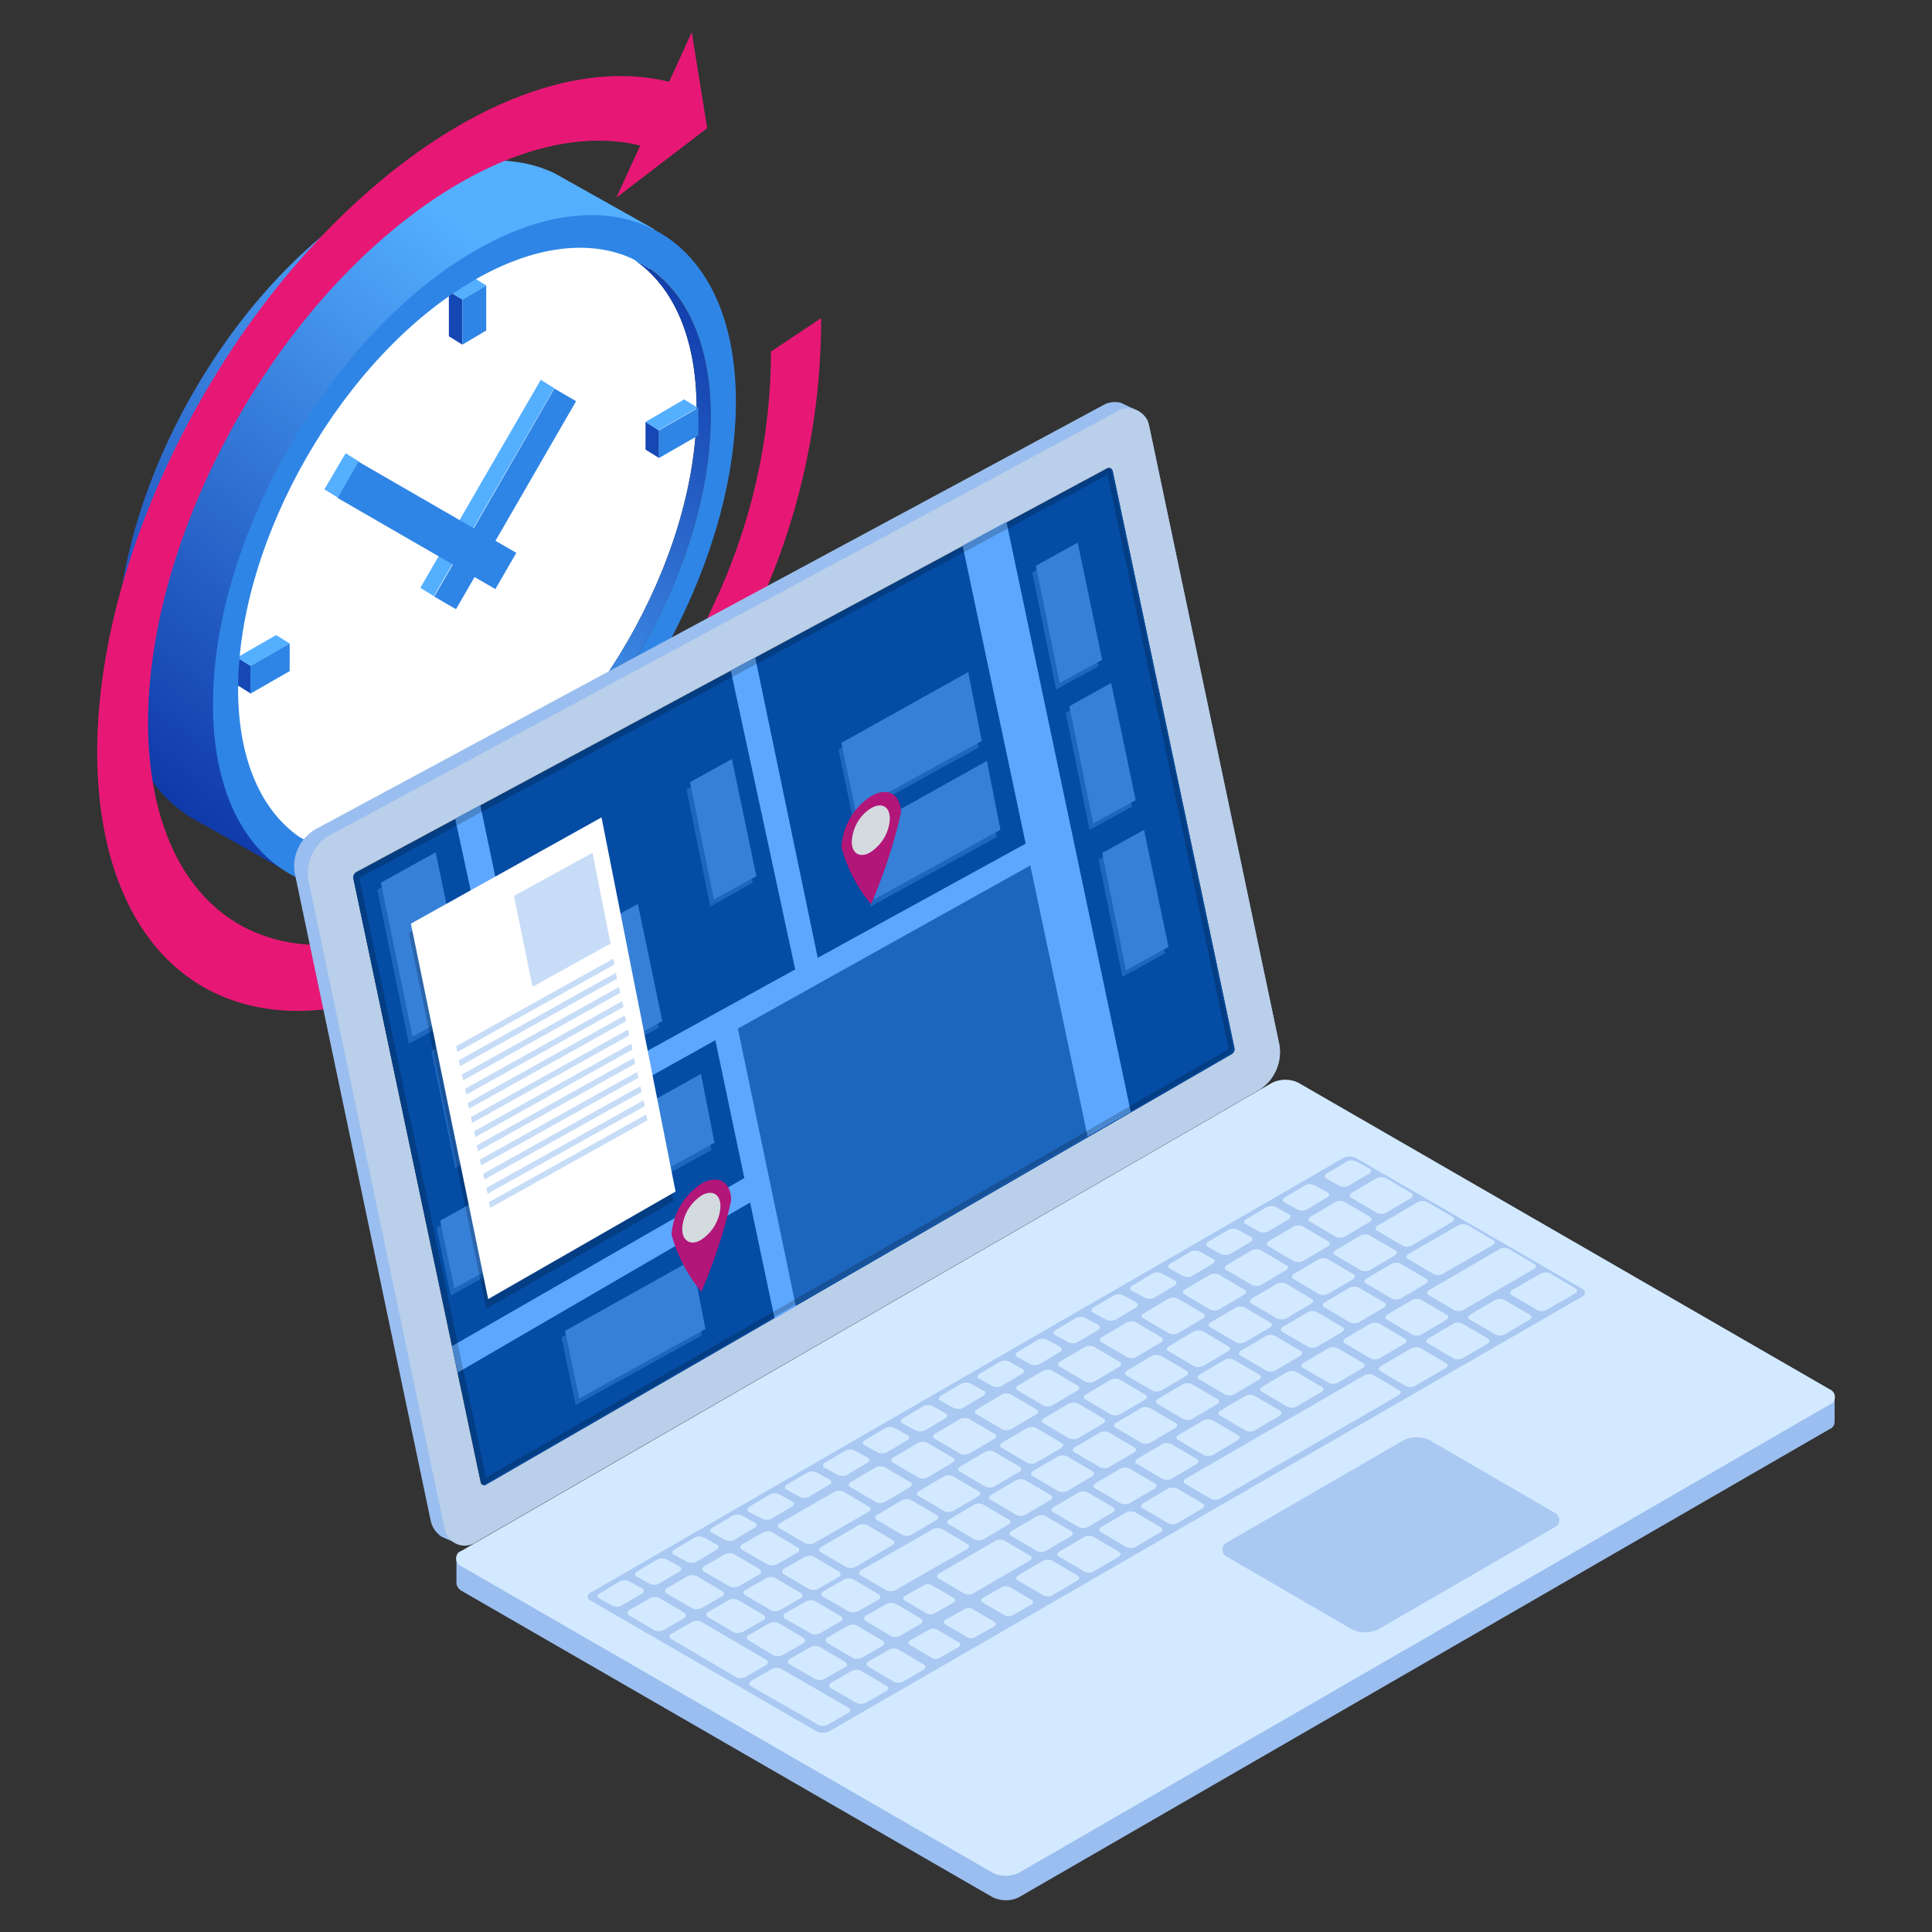 <?xml version="1.0" encoding="utf-8"?>
<!-- Generator: Adobe Illustrator 26.0.1, SVG Export Plug-In . SVG Version: 6.00 Build 0)  -->
<svg version="1.1" id="Layer_1" xmlns="http://www.w3.org/2000/svg" xmlns:xlink="http://www.w3.org/1999/xlink" x="0px" y="0px"
	 viewBox="0 0 300 300" style="enable-background:new 0 0 300 300;" xml:space="preserve">
<rect x="0" y="0" width="300" height="300" fill="#333333" stroke="none"/>
<style type="text/css">
	.st0{fill:url(#Path_15778_00000044162280791245577420000008847625110297580161_);}
	.st1{fill:#FFFFFF;}
	.st2{fill:url(#Path_15780_00000154389416966808169320000013148222602879010204_);}
	.st3{fill:#1547B5;}
	.st4{fill:#54AFFF;}
	.st5{fill:#2F85E5;}
	.st6{fill:#E71875;}
	.st7{fill:#9ABEEF;}
	.st8{fill:#D3E9FF;}
	.st9{fill:#A9C8F2;}
	.st10{fill:#B9CFEA;}
	.st11{fill:#212B2E;}
	.st12{fill:#044CA4;}
	.st13{fill:#1D66BE;}
	.st14{fill:#5DA7FF;}
	.st15{fill:#1D67BF;}
	.st16{fill:#3680D8;}
	.st17{opacity:0.2;enable-background:new    ;}
	.st18{opacity:0.3;}
	.st19{fill:#438BE3;}
	.st20{opacity:0.3;fill:#438BE3;enable-background:new    ;}
	.st21{fill:#B21678;}
	.st22{fill:#D4DBDF;}
</style>
<g id="Group_6705" transform="translate(-947.792 -1759.305)">
	<g id="Group_4938" transform="translate(-1364.395 1023.199)">
		<g id="Group_4902" transform="translate(2313.057 741.885)">
			
				<linearGradient id="Path_15778_00000037663090089863668390000010567905322412875694_" gradientUnits="userSpaceOnUse" x1="9.637" y1="286.609" x2="7.966" y2="283.678" gradientTransform="matrix(24.152 0 0 -32.223 -158.143 9267.987)">
				<stop  offset="0" style="stop-color:#54AFFF"/>
				<stop  offset="1" style="stop-color:#0E38A9"/>
			</linearGradient>
			<path id="Path_15778" style="fill:url(#Path_15778_00000037663090089863668390000010567905322412875694_);" d="M85.2,21.1
				c-7.2-3.4-16.8-2.5-27.3,3.6c-22.4,13-40.6,44.5-40.6,70.4c0,13.5,4.9,22.8,12.8,26.8l15.1,8.5l12.8-11.9
				c22.4-13,40.6-44.5,40.6-70.4l2.1-18.3L85.2,21.1z"/>
			<path id="Path_15779" class="st1" d="M107.3,57.7c0,23.4-16.4,51.8-36.7,63.5S34,123.4,34,100s16.4-51.8,36.7-63.5
				S107.3,34.3,107.3,57.7z"/>
			
				<linearGradient id="Path_15780_00000091012622799731907690000007330212276473114040_" gradientUnits="userSpaceOnUse" x1="11.9" y1="282.048" x2="13.796" y2="284.965" gradientTransform="matrix(18.484 0 0 -26.86 -149.187 7689.041)">
				<stop  offset="0" style="stop-color:#54AFFF"/>
				<stop  offset="1" style="stop-color:#0E38A9"/>
			</linearGradient>
			<path id="Path_15780" style="fill:url(#Path_15780_00000091012622799731907690000007330212276473114040_);" d="M97.8,34.7
				c5.9,4.1,9.5,12,9.5,23c0,23.4-16.4,51.8-36.7,63.5c-9.7,5.6-18.5,6.3-25,3c6.7,4.7,16.4,4.4,27.2-1.8
				c20.2-11.7,36.7-40.1,36.7-63.5C109.5,46.7,105,38.3,97.8,34.7z"/>
			<g id="Group_4898" transform="translate(14.93 5.241)">
				<path id="Path_15781" class="st3" d="M56,42.5l-2.1-1.3v-7l2.1,1.3V42.5z"/>
				<path id="Path_15782" class="st4" d="M59.7,33.3L56,35.5l-2.1-1.3l3.7-2.2L59.7,33.3z"/>
				<path id="Path_15783" class="st5" d="M59.7,40.3L56,42.5v-7l3.7-2.2V40.3z"/>
			</g>
			<g id="Group_4899" transform="translate(14.93 26.434)">
				<path id="Path_15784" class="st3" d="M56,94.5l-2.1-1.3v-7l2.1,1.3V94.5z"/>
				<path id="Path_15785" class="st4" d="M59.7,85.3L56,87.4l-2.1-1.3l3.7-2.2L59.7,85.3z"/>
				<path id="Path_15786" class="st5" d="M59.7,92.3L56,94.5v-7l3.7-2.2V92.3z"/>
			</g>
			<g id="Group_4900" transform="translate(5.41 21.334)">
				<path id="Path_15787" class="st3" d="M32.7,76.3v4.3l-2.1-1.3V75L32.7,76.3z"/>
				<path id="Path_15788" class="st4" d="M36.6,71.5l2.1,1.3l-6.1,3.5L30.5,75L36.6,71.5z"/>
				<path id="Path_15789" class="st5" d="M38.7,72.8v4.3l-6.1,3.5v-4.3L38.7,72.8z"/>
			</g>
			<g id="Group_4901" transform="translate(23.764 10.735)">
				<path id="Path_15790" class="st3" d="M77.7,50.3v4.3l-2.1-1.3V49L77.7,50.3z"/>
				<path id="Path_15791" class="st4" d="M81.6,45.5l2.1,1.3l-6.1,3.5L75.6,49L81.6,45.5z"/>
				<path id="Path_15792" class="st5" d="M83.8,46.8v4.3l-6.1,3.5v-4.3L83.8,46.8z"/>
			</g>
			<path id="Path_15793" class="st4" d="M85.2,54.5l-2.1-1.3L64.4,85.5l2.1,1.3L85.2,54.5z"/>
			
				<rect id="Rectangle_3116" x="58.9" y="69.7" transform="matrix(0.5 -0.866 0.866 0.5 -23.249 103.021)" class="st5" width="37.3" height="3.9"/>
			<path id="Path_15794" class="st4" d="M51.6,71.5l-2.1-1.3l3.3-5.6l2.1,1.3L51.6,71.5z"/>
			
				<rect id="Rectangle_3117" x="62.2" y="61.6" transform="matrix(0.5 -0.866 0.866 0.5 -32.898 94.609)" class="st5" width="6.5" height="28.3"/>
			<path id="Path_15795" class="st5" d="M72.8,33.2c-22.4,13-40.6,44.5-40.6,70.4S50.3,140,72.8,127s40.6-44.5,40.6-70.4
				S95.2,20.2,72.8,33.2z M72.8,122.4c-20.3,11.7-36.7,2.2-36.7-21.2s16.4-51.8,36.7-63.5s36.7-2.2,36.7,21.2S93,110.7,72.8,122.4
				L72.8,122.4z"/>
		</g>
		<path id="Path_15796" class="st6" d="M2439.7,785.5l-7.8,5.2c0,13.6-3.1,27-8.9,39.3c-15.5,34.1-45.7,57.4-67.5,52.1
			s-26.8-37.3-11.4-71.3c15.5-34.1,45.7-57.4,67.5-52.1l0,0l-3.7,8.1L2422,756l-2.4-14.9l-3.5,7.7l0,0
			c-25.3-6.2-60.4,20.9-78.4,60.5s-12.1,76.7,13.2,82.9c25.3,6.2,60.4-20.9,78.4-60.5C2436.2,817.3,2439.7,801.5,2439.7,785.5z"/>
	</g>
	<g id="Group_4939" transform="translate(-215.931 980.131)">
		<path id="Path_15897" class="st7" d="M1447.8,994.9l-82.5-47.6c-1.3-0.6-2.8-0.6-4,0l-125.9,72.7c-0.5,0.2-0.8,0.7-0.8,1.2v3.8
			c0,0.5,0.4,1,0.8,1.2l82.5,47.6c1.3,0.6,2.8,0.6,4,0l125.9-72.7c0.5-0.2,0.8-0.6,0.8-1.2v-3.8
			C1448.6,995.5,1448.2,995.1,1447.8,994.9z"/>
		<path id="Path_15898" class="st8" d="M1447.8,994.9c0.6,0.2,1,0.9,0.8,1.6c-0.1,0.4-0.4,0.6-0.8,0.8l-125.9,72.7
			c-1.3,0.6-2.8,0.6-4,0l-82.5-47.6c-0.6-0.2-1-0.9-0.8-1.6c0.1-0.4,0.4-0.7,0.8-0.8l125.9-72.7c1.3-0.6,2.8-0.6,4,0L1447.8,994.9z"
			/>
		<path id="Path_15899" class="st9" d="M1409.4,979.3c0.3,0.1,0.5,0.5,0.4,0.8c-0.1,0.2-0.2,0.3-0.4,0.4l-116.9,67.5
			c-0.6,0.3-1.4,0.3-2,0l-35.1-20.3c-0.3-0.1-0.5-0.5-0.4-0.8c0.1-0.2,0.2-0.3,0.4-0.4l116.9-67.5c0.6-0.3,1.4-0.3,2,0L1409.4,979.3
			z"/>
		<path id="Path_15900" class="st9" d="M1405,1014c0.6,0.2,1,0.9,0.8,1.6c-0.1,0.4-0.4,0.6-0.8,0.8l-27.3,15.8c-1.3,0.6-2.8,0.6-4,0
			l-19.3-11.2c-0.6-0.2-1-0.9-0.8-1.6c0.1-0.4,0.4-0.6,0.8-0.8l27.3-15.8c1.3-0.6,2.8-0.6,4,0L1405,1014z"/>
		<g id="Group_4930" transform="translate(1186.216 829.907)">
			<path id="Path_15901" class="st8" d="M188.8,146.5c0.4,0.2,1,0.2,1.4,0l3.9-2.3c0.2-0.1,0.3-0.3,0.3-0.5c0-0.1-0.1-0.2-0.3-0.3
				l-3.9-2.3c-0.4-0.2-1-0.2-1.4,0l-3.9,2.3c-0.2,0.1-0.3,0.3-0.3,0.5c0,0.1,0.1,0.2,0.3,0.3L188.8,146.5z"/>
			<path id="Path_15902" class="st8" d="M182.3,150.2c0.4,0.2,1,0.2,1.4,0l3.9-2.3c0.2-0.1,0.3-0.3,0.3-0.5c0-0.1-0.1-0.2-0.3-0.3
				l-3.9-2.3c-0.4-0.2-1-0.2-1.4,0l-3.9,2.3c-0.2,0.1-0.3,0.3-0.3,0.5c0,0.1,0.1,0.2,0.3,0.3L182.3,150.2z"/>
			<path id="Path_15903" class="st8" d="M175.8,154c0.4,0.2,1,0.2,1.4,0l3.9-2.3c0.2-0.1,0.3-0.3,0.3-0.5c0-0.1-0.1-0.2-0.3-0.3
				l-3.9-2.3c-0.4-0.2-1-0.2-1.4,0l-3.9,2.3c-0.2,0.1-0.3,0.3-0.3,0.5c0,0.1,0.1,0.2,0.3,0.3L175.8,154z"/>
			<path id="Path_15904" class="st8" d="M169.4,157.7c0.4,0.2,1,0.2,1.4,0l3.9-2.3c0.2-0.1,0.3-0.3,0.3-0.5c0-0.1-0.1-0.2-0.3-0.3
				l-3.9-2.3c-0.4-0.2-1-0.2-1.4,0l-3.9,2.3c-0.2,0.1-0.3,0.3-0.3,0.5c0,0.1,0.1,0.2,0.3,0.3L169.4,157.7z"/>
			<path id="Path_15905" class="st8" d="M162.9,161.4c0.4,0.2,1,0.2,1.4,0l3.9-2.3c0.2-0.1,0.3-0.3,0.3-0.5c0-0.1-0.1-0.2-0.3-0.3
				l-3.9-2.3c-0.4-0.2-1-0.2-1.4,0l-3.9,2.3c-0.2,0.1-0.3,0.3-0.3,0.5c0,0.1,0.1,0.2,0.3,0.3L162.9,161.4z"/>
			<path id="Path_15906" class="st8" d="M156.4,165.2c0.4,0.2,1,0.2,1.4,0l3.9-2.3c0.2-0.1,0.3-0.3,0.3-0.5c0-0.1-0.1-0.2-0.3-0.3
				l-3.9-2.3c-0.4-0.2-1-0.2-1.4,0l-3.9,2.3c-0.2,0.1-0.3,0.3-0.3,0.5c0,0.1,0.1,0.2,0.3,0.3L156.4,165.2z"/>
			<path id="Path_15907" class="st8" d="M150,168.9c0.4,0.2,1,0.2,1.4,0l3.9-2.3c0.2-0.1,0.3-0.3,0.3-0.5c0-0.1-0.1-0.2-0.3-0.3
				l-3.9-2.3c-0.4-0.2-1-0.2-1.4,0l-3.9,2.3c-0.2,0.1-0.3,0.3-0.3,0.5c0,0.1,0.1,0.2,0.3,0.3L150,168.9z"/>
			<path id="Path_15908" class="st8" d="M143.5,172.6c0.4,0.2,1,0.2,1.4,0l3.9-2.3c0.2-0.1,0.3-0.3,0.3-0.5c0-0.1-0.1-0.2-0.3-0.3
				l-3.9-2.3c-0.4-0.2-1-0.2-1.4,0l-3.9,2.3c-0.2,0.1-0.3,0.3-0.3,0.5c0,0.1,0.1,0.2,0.3,0.3L143.5,172.6z"/>
			<path id="Path_15909" class="st8" d="M137,176.4c0.4,0.2,1,0.2,1.4,0l3.9-2.3c0.2-0.1,0.3-0.3,0.3-0.5c0-0.1-0.1-0.2-0.3-0.3
				l-3.9-2.3c-0.4-0.2-1-0.2-1.4,0l-3.9,2.3c-0.2,0.1-0.3,0.3-0.3,0.5c0,0.1,0.1,0.2,0.3,0.3L137,176.4z"/>
			<path id="Path_15910" class="st8" d="M130.5,180.1c0.4,0.2,1,0.2,1.4,0l3.9-2.3c0.2-0.1,0.3-0.3,0.3-0.5c0-0.1-0.1-0.2-0.3-0.3
				l-3.9-2.3c-0.4-0.2-1-0.2-1.4,0l-3.9,2.3c-0.2,0.1-0.3,0.3-0.3,0.5c0,0.1,0.1,0.2,0.3,0.3L130.5,180.1z"/>
			<path id="Path_15911" class="st8" d="M124.1,183.9c0.4,0.2,1,0.2,1.4,0l3.9-2.3c0.2-0.1,0.3-0.3,0.3-0.5c0-0.1-0.1-0.2-0.3-0.3
				l-3.9-2.3c-0.4-0.2-1-0.2-1.4,0l-3.9,2.3c-0.2,0.1-0.3,0.3-0.3,0.5c0,0.1,0.1,0.2,0.3,0.3L124.1,183.9z"/>
			<path id="Path_15912" class="st8" d="M117.6,187.6c0.4,0.2,1,0.2,1.4,0l3.9-2.3c0.2-0.1,0.3-0.3,0.3-0.5c0-0.1-0.1-0.2-0.3-0.3
				l-3.9-2.3c-0.4-0.2-1-0.2-1.4,0l-3.9,2.3c-0.2,0.1-0.3,0.3-0.3,0.5c0,0.1,0.1,0.2,0.3,0.3L117.6,187.6z"/>
			<path id="Path_15913" class="st8" d="M108.9,192.6c0.4,0.2,1,0.2,1.4,0l5.8-3.4c0.2-0.1,0.3-0.3,0.3-0.5c0-0.1-0.1-0.2-0.3-0.3
				l-3.9-2.3c-0.4-0.2-1-0.2-1.4,0l-5.8,3.4c-0.2,0.1-0.3,0.3-0.3,0.5c0,0.1,0.1,0.2,0.3,0.3L108.9,192.6z"/>
			<path id="Path_15914" class="st8" d="M191.3,137.6c0.4,0.2,1,0.2,1.4,0l3.9-2.3c0.2-0.1,0.3-0.3,0.3-0.5c0-0.1-0.1-0.2-0.3-0.3
				l-3.9-2.3c-0.4-0.2-1-0.2-1.4,0l-3.9,2.3c-0.2,0.1-0.3,0.3-0.3,0.5c0,0.1,0.1,0.2,0.3,0.3L191.3,137.6z"/>
			<path id="Path_15915" class="st8" d="M184.9,141.3c0.4,0.2,1,0.2,1.4,0l3.9-2.3c0.2-0.1,0.3-0.3,0.3-0.5c0-0.1-0.1-0.2-0.3-0.3
				l-3.9-2.3c-0.4-0.2-1-0.2-1.4,0l-3.9,2.3c-0.2,0.1-0.3,0.3-0.3,0.5c0,0.1,0.1,0.2,0.3,0.3L184.9,141.3z"/>
			<path id="Path_15916" class="st8" d="M179,137.1c0.4,0.2,1,0.2,1.4,0l3.2-1.9c0.2-0.1,0.3-0.3,0.3-0.5c0-0.1-0.1-0.2-0.3-0.3
				l-2-1.1c-0.4-0.2-1-0.2-1.4,0l-3.2,1.9c-0.2,0.1-0.3,0.3-0.3,0.5c0,0.1,0.1,0.2,0.3,0.3L179,137.1z"/>
			<path id="Path_15917" class="st8" d="M185.5,133.4c0.4,0.2,1,0.2,1.4,0l3.2-1.9c0.2-0.1,0.3-0.3,0.3-0.5c0-0.1-0.1-0.2-0.3-0.3
				l-2-1.1c-0.4-0.2-1-0.2-1.4,0l-3.2,1.9c-0.2,0.1-0.3,0.3-0.3,0.5c0,0.1,0.1,0.2,0.3,0.3L185.5,133.4z"/>
			<path id="Path_15918" class="st8" d="M173,140.5c0.4,0.2,1,0.2,1.4,0l3.2-1.9c0.2-0.1,0.3-0.3,0.3-0.5c0-0.1-0.1-0.2-0.3-0.3
				l-2-1.1c-0.4-0.2-1-0.2-1.4,0l-3.2,1.9c-0.2,0.1-0.3,0.3-0.3,0.5c0,0.1,0.1,0.2,0.3,0.3L173,140.5z"/>
			<path id="Path_15919" class="st8" d="M167.1,144c0.4,0.2,1,0.2,1.4,0l3.2-1.9c0.2-0.1,0.3-0.3,0.3-0.5c0-0.1-0.1-0.2-0.3-0.3
				l-2-1.1c-0.4-0.2-1-0.2-1.4,0l-3.2,1.9c-0.2,0.1-0.3,0.3-0.3,0.5c0,0.1,0.1,0.2,0.3,0.3L167.1,144z"/>
			<path id="Path_15920" class="st8" d="M161.2,147.4c0.4,0.2,1,0.2,1.4,0l3.2-1.9c0.2-0.1,0.3-0.3,0.3-0.5c0-0.1-0.1-0.2-0.3-0.3
				l-2-1.1c-0.4-0.2-1-0.2-1.4,0l-3.2,1.9c-0.2,0.1-0.3,0.3-0.3,0.5c0,0.1,0.1,0.2,0.3,0.3L161.2,147.4z"/>
			<path id="Path_15921" class="st8" d="M155.3,150.8c0.4,0.2,1,0.2,1.4,0l3.2-1.9c0.2-0.1,0.3-0.3,0.3-0.5c0-0.1-0.1-0.2-0.3-0.3
				l-2-1.1c-0.4-0.2-1-0.2-1.4,0l-3.2,1.9c-0.2,0.1-0.3,0.3-0.3,0.5c0,0.1,0.1,0.2,0.3,0.3L155.3,150.8z"/>
			<path id="Path_15922" class="st8" d="M149.3,154.2c0.4,0.2,1,0.2,1.4,0l3.2-1.9c0.2-0.1,0.3-0.3,0.3-0.5c0-0.1-0.1-0.2-0.3-0.3
				l-2-1.1c-0.4-0.2-1-0.2-1.4,0l-3.2,1.9c-0.2,0.1-0.3,0.3-0.3,0.5c0,0.1,0.1,0.2,0.3,0.3L149.3,154.2z"/>
			<path id="Path_15923" class="st8" d="M143.4,157.7c0.4,0.2,1,0.2,1.4,0l3.2-1.9c0.2-0.1,0.3-0.3,0.3-0.5c0-0.1-0.1-0.2-0.3-0.3
				l-2-1.1c-0.4-0.2-1-0.2-1.4,0l-3.2,1.9c-0.2,0.1-0.3,0.3-0.3,0.5c0,0.1,0.1,0.2,0.3,0.3L143.4,157.7z"/>
			<path id="Path_15924" class="st8" d="M137.5,161.1c0.4,0.2,1,0.2,1.4,0l3.2-1.9c0.2-0.1,0.3-0.3,0.3-0.5c0-0.1-0.1-0.2-0.3-0.3
				l-2-1.1c-0.4-0.2-1-0.2-1.4,0l-3.2,1.9c-0.2,0.1-0.3,0.3-0.3,0.5c0,0.1,0.1,0.2,0.3,0.3L137.5,161.1z"/>
			<path id="Path_15925" class="st8" d="M131.6,164.5c0.4,0.2,1,0.2,1.4,0l3.2-1.9c0.2-0.1,0.3-0.3,0.3-0.5c0-0.1-0.1-0.2-0.3-0.3
				l-2-1.1c-0.4-0.2-1-0.2-1.4,0l-3.2,1.9c-0.2,0.1-0.3,0.3-0.3,0.5c0,0.1,0.1,0.2,0.3,0.3L131.6,164.5z"/>
			<path id="Path_15926" class="st8" d="M125.6,167.9c0.4,0.2,1,0.2,1.4,0l3.2-1.9c0.2-0.1,0.3-0.3,0.3-0.5c0-0.1-0.1-0.2-0.3-0.3
				l-2-1.1c-0.4-0.2-1-0.2-1.4,0l-3.2,1.9c-0.2,0.1-0.3,0.3-0.3,0.5c0,0.1,0.1,0.2,0.3,0.3L125.6,167.9z"/>
			<path id="Path_15927" class="st8" d="M119.7,171.4c0.4,0.2,1,0.2,1.4,0l3.2-1.9c0.2-0.1,0.3-0.3,0.3-0.5c0-0.1-0.1-0.2-0.3-0.3
				l-2-1.1c-0.4-0.2-1-0.2-1.4,0l-3.2,1.9c-0.2,0.1-0.3,0.3-0.3,0.5c0,0.1,0.1,0.2,0.3,0.3L119.7,171.4z"/>
			<path id="Path_15928" class="st8" d="M113.8,174.8c0.4,0.2,1,0.2,1.4,0l3.2-1.9c0.2-0.1,0.3-0.3,0.3-0.5c0-0.1-0.1-0.2-0.3-0.3
				l-2-1.1c-0.4-0.2-1-0.2-1.4,0l-3.2,1.9c-0.2,0.1-0.3,0.3-0.3,0.5c0,0.1,0.1,0.2,0.3,0.3L113.8,174.8z"/>
			<path id="Path_15929" class="st8" d="M107.6,178.3c0.4,0.2,1,0.2,1.4,0l3.2-1.9c0.2-0.1,0.3-0.3,0.3-0.5c0-0.1-0.1-0.2-0.3-0.3
				l-2-1.1c-0.4-0.2-1-0.2-1.4,0l-3.2,1.9c-0.2,0.1-0.3,0.3-0.3,0.5c0,0.1,0.1,0.2,0.3,0.3L107.6,178.3z"/>
			<path id="Path_15930" class="st8" d="M101.7,181.7c0.4,0.2,1,0.2,1.4,0l3.2-1.9c0.2-0.1,0.3-0.3,0.3-0.5c0-0.1-0.1-0.2-0.3-0.3
				l-2-1.1c-0.4-0.2-1-0.2-1.4,0l-3.2,1.9c-0.2,0.1-0.3,0.3-0.3,0.5c0,0.1,0.1,0.2,0.3,0.3L101.7,181.7z"/>
			<path id="Path_15931" class="st8" d="M95.9,185.1c0.4,0.2,1,0.2,1.4,0l3.2-1.9c0.2-0.1,0.3-0.3,0.3-0.5c0-0.1-0.1-0.2-0.3-0.3
				l-2-1.1c-0.4-0.2-1-0.2-1.4,0l-3.2,1.9c-0.2,0.1-0.3,0.3-0.3,0.6c0,0.1,0.1,0.2,0.3,0.3L95.9,185.1z"/>
			<path id="Path_15932" class="st8" d="M90.1,188.4c0.4,0.2,1,0.2,1.4,0l3.2-1.9c0.2-0.1,0.3-0.3,0.3-0.5c0-0.1-0.1-0.2-0.3-0.3
				l-2-1.1c-0.4-0.2-1-0.2-1.4,0l-3.2,1.9c-0.2,0.1-0.3,0.3-0.3,0.5c0,0.1,0.1,0.2,0.3,0.3L90.1,188.4z"/>
			<path id="Path_15933" class="st8" d="M84.2,191.8c0.4,0.2,1,0.2,1.4,0l3.2-1.9c0.2-0.1,0.3-0.3,0.3-0.5c0-0.1-0.1-0.2-0.3-0.3
				l-2-1.1c-0.4-0.2-1-0.2-1.4,0l-3.2,1.9c-0.2,0.1-0.3,0.3-0.3,0.5c0,0.1,0.1,0.2,0.3,0.3L84.2,191.8z"/>
			<path id="Path_15934" class="st8" d="M78.4,195.2c0.4,0.2,1,0.2,1.4,0l3.2-1.9c0.2-0.1,0.3-0.3,0.3-0.5c0-0.1-0.1-0.2-0.3-0.3
				l-2-1.1c-0.4-0.2-1-0.2-1.4,0l-3.2,1.9c-0.2,0.1-0.3,0.3-0.3,0.5c0,0.1,0.1,0.2,0.3,0.3L78.4,195.2z"/>
			<path id="Path_15935" class="st8" d="M72.6,198.6c0.4,0.2,1,0.2,1.4,0l3.2-1.9c0.2-0.1,0.3-0.3,0.3-0.5c0-0.1-0.1-0.2-0.3-0.3
				l-2-1.1c-0.4-0.2-1-0.2-1.4,0l-3.2,1.9c-0.2,0.1-0.3,0.3-0.3,0.5c0,0.1,0.1,0.2,0.3,0.3L72.6,198.6z"/>
			<path id="Path_15936" class="st8" d="M178.4,145.1c0.4,0.2,1,0.2,1.4,0l3.9-2.3c0.2-0.1,0.3-0.3,0.3-0.5c0-0.1-0.1-0.2-0.3-0.3
				l-3.9-2.3c-0.4-0.2-1-0.2-1.4,0l-3.9,2.3c-0.2,0.1-0.3,0.3-0.3,0.5c0,0.1,0.1,0.2,0.3,0.3L178.4,145.1z"/>
			<path id="Path_15937" class="st8" d="M171.9,148.8c0.4,0.2,1,0.2,1.4,0l3.9-2.3c0.2-0.1,0.3-0.3,0.3-0.5c0-0.1-0.1-0.2-0.3-0.3
				l-3.9-2.3c-0.4-0.2-1-0.2-1.4,0l-3.9,2.3c-0.2,0.1-0.3,0.3-0.3,0.5c0,0.1,0.1,0.2,0.3,0.3L171.9,148.8z"/>
			<path id="Path_15938" class="st8" d="M165.4,152.6c0.4,0.2,1,0.2,1.4,0l3.9-2.3c0.2-0.1,0.3-0.3,0.3-0.5c0-0.1-0.1-0.2-0.3-0.3
				l-3.9-2.3c-0.4-0.2-1-0.2-1.4,0l-3.9,2.3c-0.2,0.1-0.3,0.3-0.3,0.5c0,0.1,0.1,0.2,0.3,0.3L165.4,152.6z"/>
			<path id="Path_15939" class="st8" d="M159,156.3c0.4,0.2,1,0.2,1.4,0l3.9-2.3c0.2-0.1,0.3-0.3,0.3-0.5c0-0.1-0.1-0.2-0.3-0.3
				l-3.9-2.3c-0.4-0.2-1-0.2-1.4,0l-3.9,2.3c-0.2,0.1-0.3,0.3-0.3,0.5c0,0.1,0.1,0.2,0.3,0.3L159,156.3z"/>
			<path id="Path_15940" class="st8" d="M152.5,160c0.4,0.2,1,0.2,1.4,0l3.9-2.3c0.2-0.1,0.3-0.3,0.3-0.5c0-0.1-0.1-0.2-0.3-0.3
				l-3.9-2.3c-0.4-0.2-1-0.2-1.4,0l-3.9,2.3c-0.2,0.1-0.3,0.3-0.3,0.5c0,0.1,0.1,0.2,0.3,0.3L152.5,160z"/>
			<path id="Path_15941" class="st8" d="M146,163.8c0.4,0.2,1,0.2,1.4,0l3.9-2.3c0.2-0.1,0.3-0.3,0.3-0.5c0-0.1-0.1-0.2-0.3-0.3
				l-3.9-2.3c-0.4-0.2-1-0.2-1.4,0l-3.9,2.3c-0.2,0.1-0.3,0.3-0.3,0.5c0,0.1,0.1,0.2,0.3,0.3L146,163.8z"/>
			<path id="Path_15942" class="st8" d="M139.5,167.5c0.4,0.2,1,0.2,1.4,0l3.9-2.3c0.2-0.1,0.3-0.3,0.3-0.5c0-0.1-0.1-0.2-0.3-0.3
				l-3.9-2.3c-0.4-0.2-1-0.2-1.4,0l-3.9,2.3c-0.2,0.1-0.3,0.3-0.3,0.5c0,0.1,0.1,0.2,0.3,0.3L139.5,167.5z"/>
			<path id="Path_15943" class="st8" d="M133.1,171.2c0.4,0.2,1,0.2,1.4,0l3.9-2.3c0.2-0.1,0.3-0.3,0.3-0.5c0-0.1-0.1-0.2-0.3-0.3
				l-3.9-2.3c-0.4-0.2-1-0.2-1.4,0l-3.9,2.3c-0.2,0.1-0.3,0.3-0.3,0.5c0,0.1,0.1,0.2,0.3,0.3L133.1,171.2z"/>
			<path id="Path_15944" class="st8" d="M126.6,175c0.4,0.2,1,0.2,1.4,0l3.9-2.3c0.2-0.1,0.3-0.3,0.3-0.5c0-0.1-0.1-0.2-0.3-0.3
				l-3.9-2.3c-0.4-0.2-1-0.2-1.4,0l-3.9,2.3c-0.2,0.1-0.3,0.3-0.3,0.5c0,0.1,0.1,0.2,0.3,0.3L126.6,175z"/>
			<path id="Path_15945" class="st8" d="M120.1,178.7c0.4,0.2,1,0.2,1.4,0l3.9-2.3c0.2-0.1,0.3-0.3,0.3-0.5c0-0.1-0.1-0.2-0.3-0.3
				l-3.9-2.3c-0.4-0.2-1-0.2-1.4,0l-3.9,2.3c-0.2,0.1-0.3,0.3-0.3,0.5c0,0.1,0.1,0.2,0.3,0.3L120.1,178.7z"/>
			<path id="Path_15946" class="st8" d="M113.5,182.5c0.4,0.2,1,0.2,1.4,0l3.9-2.3c0.2-0.1,0.3-0.3,0.3-0.5c0-0.1-0.1-0.2-0.3-0.3
				l-3.9-2.3c-0.4-0.2-1-0.2-1.4,0l-3.9,2.3c-0.2,0.1-0.3,0.3-0.3,0.5c0,0.1,0.1,0.2,0.3,0.3L113.5,182.5z"/>
			<path id="Path_15947" class="st8" d="M96.7,192.2c0.4,0.2,0.9,0.2,1.4,0l3.3-1.9c0.3-0.2,0.3-0.6-0.1-0.8l-3.9-2.3
				c-0.4-0.2-0.9-0.2-1.4,0l-3.3,1.9c-0.3,0.2-0.3,0.6,0,0.8L96.7,192.2z"/>
			<path id="Path_15948" class="st8" d="M90.8,195.6c0.4,0.2,0.9,0.2,1.4,0l3.3-1.9c0.3-0.2,0.3-0.6-0.1-0.8l-3.9-2.3
				c-0.4-0.2-0.9-0.2-1.4,0l-3.3,1.9c-0.3,0.2-0.3,0.6,0,0.8L90.8,195.6z"/>
			<path id="Path_15949" class="st8" d="M85,199c0.4,0.2,0.9,0.2,1.4,0l3.3-1.9c0.3-0.2,0.3-0.6-0.1-0.8l-3.9-2.3
				c-0.4-0.2-0.9-0.2-1.4,0l-3.3,1.9c-0.3,0.2-0.3,0.6,0,0.8L85,199z"/>
			<path id="Path_15950" class="st8" d="M79.1,202.4c0.4,0.2,0.9,0.2,1.4,0l3.3-1.9c0.3-0.2,0.3-0.6,0-0.8l-3.9-2.3
				c-0.4-0.2-0.9-0.2-1.4,0l-3.3,1.9c-0.4,0.2-0.3,0.6,0,0.8L79.1,202.4z"/>
			<path id="Path_15951" class="st8" d="M103.1,196c0.4,0.2,0.9,0.2,1.4,0l3.3-1.9c0.3-0.2,0.3-0.6,0-0.8l-3.9-2.3
				c-0.4-0.2-0.9-0.2-1.4,0l-3.3,1.9c-0.3,0.2-0.3,0.6,0,0.8L103.1,196z"/>
			<path id="Path_15952" class="st8" d="M97.2,199.3c0.4,0.2,0.9,0.2,1.4,0l3.3-1.9c0.3-0.2,0.3-0.6-0.1-0.8l-3.9-2.3
				c-0.4-0.2-0.9-0.2-1.4,0l-3.3,1.9c-0.3,0.2-0.3,0.6,0.1,0.8L97.2,199.3z"/>
			<path id="Path_15953" class="st8" d="M91.4,202.7c0.4,0.2,0.9,0.2,1.4,0l3.3-1.9c0.3-0.2,0.3-0.6-0.1-0.8l-3.9-2.3
				c-0.4-0.2-0.9-0.2-1.4,0l-3.3,1.9c-0.3,0.2-0.3,0.6,0.1,0.8L91.4,202.7z"/>
			<path id="Path_15954" class="st8" d="M109.3,199.5c0.4,0.2,0.9,0.2,1.4,0l3.3-1.9c0.3-0.2,0.3-0.6-0.1-0.8l-3.9-2.3
				c-0.4-0.2-0.9-0.2-1.4,0l-3.3,1.9c-0.3,0.2-0.3,0.6,0,0.8L109.3,199.5z"/>
			<path id="Path_15955" class="st8" d="M103.4,202.9c0.4,0.2,0.9,0.2,1.4,0l3.3-1.9c0.3-0.2,0.3-0.6-0.1-0.8l-3.9-2.3
				c-0.4-0.2-0.9-0.2-1.4,0l-3.3,1.9c-0.3,0.2-0.3,0.6,0,0.8L103.4,202.9z"/>
			<path id="Path_15956" class="st8" d="M97.6,206.3c0.4,0.2,0.9,0.2,1.4,0l3.3-1.9c0.3-0.2,0.3-0.6,0-0.8l-3.9-2.3
				c-0.4-0.2-0.9-0.2-1.4,0l-3.3,1.9c-0.3,0.2-0.3,0.6,0.1,0.8L97.6,206.3z"/>
			<path id="Path_15957" class="st8" d="M91.8,209.7c0.4,0.2,0.9,0.2,1.4,0l3.3-1.9c0.3-0.2,0.3-0.6,0-0.8l-10.1-5.9
				c-0.4-0.2-0.9-0.2-1.4,0l-3.3,1.9c-0.3,0.2-0.3,0.6,0.1,0.8L91.8,209.7z"/>
			<path id="Path_15958" class="st8" d="M115.8,203.3c0.4,0.2,0.9,0.2,1.4,0l3.3-1.9c0.3-0.2,0.3-0.6,0-0.8l-3.9-2.3
				c-0.4-0.2-0.9-0.2-1.4,0l-3.3,1.9c-0.3,0.2-0.3,0.6,0.1,0.8L115.8,203.3z"/>
			<path id="Path_15959" class="st8" d="M121.4,199.8c0.4,0.2,0.8,0.2,1.2,0l3-1.7c0.3-0.2,0.3-0.5,0-0.7l-3.4-2
				c-0.4-0.2-0.8-0.2-1.2,0l-3,1.7c-0.3,0.2-0.3,0.5,0,0.7L121.4,199.8z"/>
			<path id="Path_15960" class="st8" d="M127.7,203.5c0.4,0.2,0.8,0.2,1.2,0l3-1.7c0.3-0.2,0.3-0.5,0-0.7l-3.4-2
				c-0.4-0.2-0.8-0.2-1.2,0l-3,1.7c-0.3,0.2-0.3,0.5,0,0.7L127.7,203.5z"/>
			<path id="Path_15961" class="st8" d="M133.5,200.1c0.4,0.2,0.8,0.2,1.2,0l3-1.7c0.3-0.2,0.3-0.5,0-0.7l-3.4-2
				c-0.4-0.2-0.8-0.2-1.2,0l-3,1.7c-0.3,0.2-0.3,0.5,0,0.7L133.5,200.1z"/>
			<path id="Path_15962" class="st8" d="M122.2,206.7c0.4,0.2,0.8,0.2,1.2,0l3-1.7c0.3-0.2,0.3-0.5,0-0.7l-3.4-2
				c-0.4-0.2-0.8-0.2-1.2,0l-3,1.7c-0.3,0.2-0.3,0.5,0,0.7L122.2,206.7z"/>
			<path id="Path_15963" class="st8" d="M109.9,206.7c0.4,0.2,0.9,0.2,1.4,0l3.3-1.9c0.3-0.2,0.3-0.6-0.1-0.8l-3.9-2.3
				c-0.4-0.2-0.9-0.2-1.4,0l-3.3,1.9c-0.3,0.2-0.3,0.6,0.1,0.8L109.9,206.7z"/>
			<path id="Path_15964" class="st8" d="M104.1,210c0.4,0.2,0.9,0.2,1.4,0l3.3-1.9c0.3-0.2,0.3-0.6-0.1-0.8l-3.9-2.3
				c-0.4-0.2-0.9-0.2-1.4,0l-3.3,1.9c-0.3,0.2-0.3,0.6,0,0.8L104.1,210z"/>
			<path id="Path_15965" class="st8" d="M116.3,210.4c0.4,0.2,0.9,0.2,1.4,0l3.3-1.9c0.3-0.2,0.3-0.6-0.1-0.8l-3.9-2.3
				c-0.4-0.2-0.9-0.2-1.4,0l-3.3,1.9c-0.3,0.2-0.3,0.6,0.1,0.8L116.3,210.4z"/>
			<path id="Path_15966" class="st8" d="M110.5,213.7c0.4,0.2,0.9,0.2,1.4,0l3.3-1.9c0.3-0.2,0.3-0.6-0.1-0.8l-3.9-2.3
				c-0.4-0.2-0.9-0.2-1.4,0l-3.3,1.9c-0.3,0.2-0.3,0.6,0,0.8L110.5,213.7z"/>
			<path id="Path_15967" class="st8" d="M104.6,217.1c0.4,0.2,0.9,0.2,1.4,0l3.3-1.9c0.3-0.2,0.3-0.6-0.1-0.8l-10.4-6
				c-0.4-0.2-0.9-0.2-1.4,0l-3.3,1.9c-0.3,0.2-0.3,0.6,0,0.8L104.6,217.1z"/>
			<path id="Path_15968" class="st8" d="M102.5,188.9c0.4,0.2,1,0.2,1.4,0l8.5-4.9c0.2-0.1,0.3-0.3,0.3-0.5c0-0.1-0.1-0.2-0.3-0.3
				l-3.9-2.3c-0.4-0.2-1-0.2-1.4,0l-8.5,4.9c-0.2,0.1-0.3,0.3-0.3,0.5c0,0.1,0.1,0.2,0.3,0.3L102.5,188.9z"/>
			<path id="Path_15969" class="st8" d="M193.6,150.9c0.4,0.2,1,0.2,1.4,0l3.9-2.3c0.2-0.1,0.3-0.3,0.3-0.5c0-0.1-0.1-0.2-0.3-0.3
				l-3.9-2.3c-0.4-0.2-1-0.2-1.4,0l-3.9,2.3c-0.2,0.1-0.3,0.3-0.3,0.5c0,0.1,0.1,0.2,0.3,0.3L193.6,150.9z"/>
			<path id="Path_15970" class="st8" d="M187.1,154.6c0.4,0.2,1,0.2,1.4,0l3.9-2.3c0.2-0.1,0.3-0.3,0.3-0.5c0-0.1-0.1-0.2-0.3-0.3
				l-3.9-2.3c-0.4-0.2-1-0.2-1.4,0l-3.9,2.3c-0.2,0.1-0.3,0.3-0.3,0.5c0,0.1,0.1,0.2,0.3,0.3L187.1,154.6z"/>
			<path id="Path_15971" class="st8" d="M180.6,158.4c0.4,0.2,1,0.2,1.4,0l3.9-2.3c0.2-0.1,0.3-0.3,0.3-0.5c0-0.1-0.1-0.2-0.3-0.3
				L182,153c-0.4-0.2-1-0.2-1.4,0l-3.9,2.3c-0.2,0.1-0.3,0.3-0.3,0.5c0,0.1,0.1,0.2,0.3,0.3L180.6,158.4z"/>
			<path id="Path_15972" class="st8" d="M174.1,162.1c0.4,0.2,1,0.2,1.4,0l3.9-2.3c0.2-0.1,0.3-0.3,0.3-0.5c0-0.1-0.1-0.2-0.3-0.3
				l-3.9-2.3c-0.4-0.2-1-0.2-1.4,0l-3.9,2.3c-0.2,0.1-0.3,0.3-0.3,0.5c0,0.1,0.1,0.2,0.3,0.3L174.1,162.1z"/>
			<path id="Path_15973" class="st8" d="M167.7,165.8c0.4,0.2,1,0.2,1.4,0l3.9-2.3c0.2-0.1,0.3-0.3,0.3-0.5c0-0.1-0.1-0.2-0.3-0.3
				l-3.9-2.3c-0.4-0.2-1-0.2-1.4,0l-3.9,2.3c-0.2,0.1-0.3,0.3-0.3,0.5c0,0.1,0.1,0.2,0.3,0.3L167.7,165.8z"/>
			<path id="Path_15974" class="st8" d="M161.2,169.6c0.4,0.2,1,0.2,1.4,0l3.9-2.3c0.2-0.1,0.3-0.3,0.3-0.5c0-0.1-0.1-0.2-0.3-0.3
				l-3.9-2.3c-0.4-0.2-1-0.2-1.4,0l-3.9,2.3c-0.2,0.1-0.3,0.3-0.3,0.5c0,0.1,0.1,0.2,0.3,0.3L161.2,169.6z"/>
			<path id="Path_15975" class="st8" d="M154.7,173.3c0.4,0.2,1,0.2,1.4,0l3.9-2.3c0.2-0.1,0.3-0.3,0.3-0.5c0-0.1-0.1-0.2-0.3-0.3
				l-3.9-2.3c-0.4-0.2-1-0.2-1.4,0l-3.9,2.3c-0.2,0.1-0.3,0.3-0.3,0.5c0,0.1,0.1,0.2,0.3,0.3L154.7,173.3z"/>
			<path id="Path_15976" class="st8" d="M148.3,177.1c0.4,0.2,1,0.2,1.4,0l3.9-2.3c0.2-0.1,0.3-0.3,0.3-0.5c0-0.1-0.1-0.2-0.3-0.3
				l-3.9-2.3c-0.4-0.2-1-0.2-1.4,0l-3.9,2.3c-0.2,0.1-0.3,0.3-0.3,0.5c0,0.1,0.1,0.2,0.3,0.3L148.3,177.1z"/>
			<path id="Path_15977" class="st8" d="M141.8,180.8c0.4,0.2,1,0.2,1.4,0l3.9-2.3c0.2-0.1,0.3-0.3,0.3-0.5c0-0.1-0.1-0.2-0.3-0.3
				l-3.9-2.3c-0.4-0.2-1-0.2-1.4,0l-3.9,2.3c-0.2,0.1-0.3,0.3-0.3,0.5c0,0.1,0.1,0.2,0.3,0.3L141.8,180.8z"/>
			<path id="Path_15978" class="st8" d="M135.3,184.5c0.4,0.2,1,0.2,1.4,0l3.9-2.3c0.2-0.1,0.3-0.3,0.3-0.5c0-0.1-0.1-0.2-0.3-0.3
				l-3.9-2.3c-0.4-0.2-1-0.2-1.4,0l-3.9,2.3c-0.2,0.1-0.3,0.3-0.3,0.5c0,0.1,0.1,0.2,0.3,0.3L135.3,184.5z"/>
			<path id="Path_15979" class="st8" d="M128.8,188.3c0.4,0.2,1,0.2,1.4,0l3.9-2.3c0.2-0.1,0.3-0.3,0.3-0.5c0-0.1-0.1-0.2-0.3-0.3
				l-3.9-2.3c-0.4-0.2-1-0.2-1.4,0l-3.9,2.3c-0.2,0.1-0.3,0.3-0.3,0.5c0,0.1,0.1,0.2,0.3,0.3L128.8,188.3z"/>
			<path id="Path_15980" class="st8" d="M115.1,196.2c0.4,0.2,1,0.2,1.4,0l11.2-6.4c0.2-0.1,0.3-0.3,0.3-0.5c0-0.1-0.1-0.2-0.3-0.3
				l-3.9-2.3c-0.4-0.2-1-0.2-1.4,0l-11.2,6.4c-0.2,0.1-0.3,0.3-0.3,0.5c0,0.1,0.1,0.2,0.3,0.3L115.1,196.2z"/>
			<path id="Path_15981" class="st8" d="M196.8,156.5c0.4,0.2,1,0.2,1.4,0l3.9-2.3c0.2-0.1,0.3-0.3,0.3-0.5c0-0.1-0.1-0.2-0.3-0.3
				l-3.9-2.3c-0.4-0.2-1-0.2-1.4,0l-3.9,2.3c-0.2,0.1-0.3,0.3-0.3,0.5c0,0.1,0.1,0.2,0.3,0.3L196.8,156.5z"/>
			<path id="Path_15982" class="st8" d="M195.3,142.7c0.4,0.2,1,0.2,1.4,0l6.3-3.7c0.2-0.1,0.3-0.3,0.3-0.5c0-0.1-0.1-0.2-0.3-0.3
				l-3.9-2.3c-0.4-0.2-1-0.2-1.4,0l-6.3,3.7c-0.2,0.1-0.3,0.3-0.3,0.5c0,0.1,0.1,0.2,0.3,0.3L195.3,142.7z"/>
			<path id="Path_15983" class="st8" d="M200.1,147.1c0.4,0.2,1,0.2,1.4,0l7.8-4.5c0.2-0.1,0.3-0.3,0.3-0.5c0-0.1-0.1-0.2-0.3-0.3
				l-3.9-2.3c-0.4-0.2-1-0.2-1.4,0l-7.8,4.5c-0.2,0.1-0.3,0.3-0.3,0.5c0,0.1,0.1,0.2,0.3,0.3L200.1,147.1z"/>
			<path id="Path_15984" class="st8" d="M203.3,152.7c0.4,0.2,1,0.2,1.4,0l11-6.4c0.2-0.1,0.3-0.3,0.3-0.5c0-0.1-0.1-0.2-0.3-0.3
				l-3.9-2.3c-0.4-0.2-1-0.2-1.4,0l-11,6.4c-0.2,0.1-0.3,0.3-0.3,0.5c0,0.1,0.1,0.2,0.3,0.3L203.3,152.7z"/>
			<path id="Path_15985" class="st8" d="M190.3,160.2c0.4,0.2,1,0.2,1.4,0l3.9-2.3c0.2-0.1,0.3-0.3,0.3-0.5c0-0.1-0.1-0.2-0.3-0.3
				l-3.9-2.3c-0.4-0.2-1-0.2-1.4,0l-3.9,2.3c-0.2,0.1-0.3,0.3-0.3,0.5c0,0.1,0.1,0.2,0.3,0.3L190.3,160.2z"/>
			<path id="Path_15986" class="st8" d="M183.8,164c0.4,0.2,1,0.2,1.4,0l3.9-2.3c0.2-0.1,0.3-0.3,0.3-0.5c0-0.1-0.1-0.2-0.3-0.3
				l-3.9-2.3c-0.4-0.2-1-0.2-1.4,0l-3.9,2.3c-0.2,0.1-0.3,0.3-0.3,0.5c0,0.1,0.1,0.2,0.3,0.3L183.8,164z"/>
			<path id="Path_15987" class="st8" d="M209.7,156.5c0.4,0.2,1,0.2,1.4,0l3.9-2.3c0.2-0.1,0.3-0.3,0.3-0.5c0-0.1-0.1-0.2-0.3-0.3
				l-3.9-2.3c-0.4-0.2-1-0.2-1.4,0l-3.9,2.3c-0.2,0.1-0.3,0.3-0.3,0.5c0,0.1,0.1,0.2,0.3,0.3L209.7,156.5z"/>
			<path id="Path_15988" class="st8" d="M216.2,152.7c0.4,0.2,1,0.2,1.4,0l4.5-2.6c0.2-0.1,0.3-0.3,0.3-0.5c0-0.1-0.1-0.2-0.3-0.3
				l-3.9-2.3c-0.4-0.2-1-0.2-1.4,0l-4.5,2.6c-0.2,0.1-0.3,0.3-0.3,0.5c0,0.1,0.1,0.2,0.3,0.3L216.2,152.7z"/>
			<path id="Path_15989" class="st8" d="M203.2,160.2c0.4,0.2,1,0.2,1.4,0l3.9-2.3c0.2-0.1,0.3-0.3,0.3-0.5c0-0.1-0.1-0.2-0.3-0.3
				l-3.9-2.3c-0.4-0.2-1-0.2-1.4,0l-3.9,2.3c-0.2,0.1-0.3,0.3-0.3,0.5c0,0.1,0.1,0.2,0.3,0.3L203.2,160.2z"/>
			<path id="Path_15990" class="st8" d="M195.8,164.5c0.4,0.2,1,0.2,1.4,0l4.8-2.8c0.2-0.1,0.3-0.3,0.3-0.5c0-0.1-0.1-0.2-0.3-0.3
				l-3.9-2.3c-0.4-0.2-1-0.2-1.4,0l-4.8,2.8c-0.2,0.1-0.3,0.3-0.3,0.5c0,0.1,0.1,0.2,0.3,0.3L195.8,164.5z"/>
			<path id="Path_15991" class="st8" d="M165.5,182c0.4,0.2,1,0.2,1.4,0l27.8-16.1c0.2-0.1,0.3-0.3,0.3-0.5c0-0.1-0.1-0.2-0.3-0.3
				l-3.9-2.3c-0.4-0.2-1-0.2-1.4,0l-27.8,16.1c-0.2,0.1-0.3,0.3-0.3,0.5c0,0.1,0.1,0.2,0.3,0.3L165.5,182z"/>
			<path id="Path_15992" class="st8" d="M177.4,167.7c0.4,0.2,1,0.2,1.4,0l3.9-2.3c0.2-0.1,0.3-0.3,0.3-0.5c0-0.1-0.1-0.2-0.3-0.3
				l-3.9-2.3c-0.4-0.2-1-0.2-1.4,0l-3.9,2.3c-0.2,0.1-0.3,0.3-0.3,0.5c0,0.1,0.1,0.2,0.3,0.3L177.4,167.7z"/>
			<path id="Path_15993" class="st8" d="M170.9,171.4c0.4,0.2,1,0.2,1.4,0l3.9-2.3c0.2-0.1,0.3-0.3,0.3-0.5c0-0.1-0.1-0.2-0.3-0.3
				l-3.9-2.3c-0.4-0.2-1-0.2-1.4,0l-3.9,2.3c-0.2,0.1-0.3,0.3-0.3,0.5c0,0.1,0.1,0.2,0.3,0.3L170.9,171.4z"/>
			<path id="Path_15994" class="st8" d="M164.4,175.2c0.4,0.2,1,0.2,1.4,0l3.9-2.3c0.2-0.1,0.3-0.3,0.3-0.5c0-0.1-0.1-0.2-0.3-0.3
				l-3.9-2.3c-0.4-0.2-1-0.2-1.4,0l-3.9,2.3c-0.2,0.1-0.3,0.3-0.3,0.5c0,0.1,0.1,0.2,0.3,0.3L164.4,175.2z"/>
			<path id="Path_15995" class="st8" d="M158,178.9c0.4,0.2,1,0.2,1.4,0l3.9-2.3c0.2-0.1,0.3-0.3,0.3-0.5c0-0.1-0.1-0.2-0.3-0.3
				l-3.9-2.3c-0.4-0.2-1-0.2-1.4,0l-3.9,2.3c-0.2,0.1-0.3,0.3-0.3,0.5c0,0.1,0.1,0.2,0.3,0.3L158,178.9z"/>
			<path id="Path_15996" class="st8" d="M151.5,182.7c0.4,0.2,1,0.2,1.4,0l3.9-2.3c0.2-0.1,0.3-0.3,0.3-0.5c0-0.1-0.1-0.2-0.3-0.3
				l-3.9-2.3c-0.4-0.2-1-0.2-1.4,0l-3.9,2.3c-0.2,0.1-0.3,0.3-0.3,0.5c0,0.1,0.1,0.2,0.3,0.3L151.5,182.7z"/>
			<path id="Path_15997" class="st8" d="M145,186.4c0.4,0.2,1,0.2,1.4,0l3.9-2.3c0.2-0.1,0.3-0.3,0.3-0.5c0-0.1-0.1-0.2-0.3-0.3
				l-3.9-2.3c-0.4-0.2-1-0.2-1.4,0l-3.9,2.3c-0.2,0.1-0.3,0.3-0.3,0.5c0,0.1,0.1,0.2,0.3,0.3L145,186.4z"/>
			<path id="Path_15998" class="st8" d="M138.5,190.1c0.4,0.2,1,0.2,1.4,0l3.9-2.3c0.2-0.1,0.3-0.3,0.3-0.5c0-0.1-0.1-0.2-0.3-0.3
				l-3.9-2.3c-0.4-0.2-1-0.2-1.4,0l-3.9,2.3c-0.2,0.1-0.3,0.3-0.3,0.5c0,0.1,0.1,0.2,0.3,0.3L138.5,190.1z"/>
			<path id="Path_15999" class="st8" d="M158.9,185.8c0.4,0.2,1,0.2,1.4,0l3.9-2.3c0.2-0.1,0.3-0.3,0.3-0.5c0-0.1-0.1-0.2-0.3-0.3
				l-3.9-2.3c-0.4-0.2-1-0.2-1.4,0l-3.9,2.3c-0.2,0.1-0.3,0.3-0.3,0.5c0,0.1,0.1,0.2,0.3,0.3L158.9,185.8z"/>
			<path id="Path_16000" class="st8" d="M152.4,189.5c0.4,0.2,1,0.2,1.4,0l3.9-2.3c0.2-0.1,0.3-0.3,0.3-0.5c0-0.1-0.1-0.2-0.3-0.3
				l-3.9-2.3c-0.4-0.2-1-0.2-1.4,0l-3.9,2.3c-0.2,0.1-0.3,0.3-0.3,0.5c0,0.1,0.1,0.2,0.3,0.3L152.4,189.5z"/>
			<path id="Path_16001" class="st8" d="M145.9,193.3c0.4,0.2,1,0.2,1.4,0l3.9-2.3c0.2-0.1,0.3-0.3,0.3-0.5c0-0.1-0.1-0.2-0.3-0.3
				l-3.9-2.3c-0.4-0.2-1-0.2-1.4,0l-3.9,2.3c-0.2,0.1-0.3,0.3-0.3,0.5c0,0.1,0.1,0.2,0.3,0.3L145.9,193.3z"/>
			<path id="Path_16002" class="st8" d="M139.5,197c0.4,0.2,1,0.2,1.4,0l3.9-2.3c0.2-0.1,0.3-0.3,0.3-0.5c0-0.1-0.1-0.2-0.3-0.3
				l-3.9-2.3c-0.4-0.2-1-0.2-1.4,0l-3.9,2.3c-0.2,0.1-0.3,0.3-0.3,0.5c0,0.1,0.1,0.2,0.3,0.3L139.5,197z"/>
			<path id="Path_16003" class="st8" d="M127.2,196.7c0.4,0.2,1,0.2,1.4,0l8.8-5.1c0.2-0.1,0.3-0.3,0.3-0.5c0-0.1-0.1-0.2-0.3-0.3
				l-3.9-2.3c-0.4-0.2-1-0.2-1.4,0l-8.8,5.1c-0.2,0.1-0.3,0.3-0.3,0.5c0,0.1,0.1,0.2,0.3,0.3L127.2,196.7z"/>
		</g>
		<path id="Path_16004" class="st7" d="M1362.4,941.5l-20.2-96c-0.2-1.1-0.9-2.1-1.9-2.6l-2.6-1.2c-0.9-0.2-1.9-0.1-2.7,0.4
			l-122.4,65.9c-2.3,1.4-3.6,4.1-3.1,6.8l21.1,100.5c0.2,1,0.8,1.9,1.7,2.5l2.5,1.1c1,0.3,2.1,0.2,2.9-0.4l121.6-70.2
			C1361.6,946.9,1362.8,944.2,1362.4,941.5z"/>
		<path id="Path_16005" class="st10" d="M1362.4,941.5c0.4,2.7-0.8,5.4-3.1,6.9l-121.6,70.2c-1.4,1-3.4,0.7-4.4-0.8
			c-0.3-0.4-0.5-0.9-0.6-1.5l-21.1-100.5c-0.4-2.7,0.8-5.4,3.1-6.8l122.4-65.9c1.5-1,3.6-0.5,4.6,1c0.3,0.4,0.4,0.9,0.5,1.4
			L1362.4,941.5z"/>
		<path id="Path_16006" class="st11" d="M1218.6,915.6c-0.1-0.4,0.1-0.8,0.5-1l116.6-62.7c0.2-0.1,0.5-0.1,0.7,0.2
			c0,0.1,0.1,0.1,0.1,0.2l18.9,89.6c0.1,0.4-0.1,0.8-0.5,1l-115.7,66.8c-0.2,0.2-0.5,0.1-0.7-0.1c0-0.1-0.1-0.1-0.1-0.2
			L1218.6,915.6z"/>
		<path id="Path_16007" class="st12" d="M1218.6,915.6c-0.1-0.4,0.1-0.8,0.5-1l116.6-62.7c0.2-0.1,0.5-0.1,0.7,0.2
			c0,0.1,0.1,0.1,0.1,0.2l18.9,89.6c0.1,0.4-0.1,0.8-0.5,1l-115.7,66.8c-0.2,0.2-0.5,0.1-0.7-0.1c0-0.1-0.1-0.1-0.1-0.2
			L1218.6,915.6z"/>
		<path id="Path_16008" class="st13" d="M1335.5,954l-49.3,28.4L1276,939l49-28.1L1335.5,954z"/>
		<path id="Path_16009" class="st14" d="M1339.3,951.8l-6.7,3.8l-19.4-91.7l6.8-3.7L1339.3,951.8z"/>
		<g id="Group_4931" transform="translate(1176.31 802.44)">
			<path id="Path_16010" class="st15" d="M142.2,106.7L140.1,96l-19.7,11l2.2,10.5L142.2,106.7z"/>
			<path id="Path_16011" class="st15" d="M139.4,92.8l-2.1-10.7l-19.7,11l2.2,10.5L139.4,92.8z"/>
			<path id="Path_16012" class="st15" d="M97.9,155.3l-2.1-10.7l-19.7,11l2.2,10.5L97.9,155.3z"/>
			<path id="Path_16013" class="st15" d="M77,167.1l-2.1-10.7l-19.7,11l2.2,10.5L77,167.1z"/>
			<path id="Path_16014" class="st15" d="M96.4,184.1l-2.1-10.7l-19.7,11l2.2,10.5L96.4,184.1z"/>
			<path id="Path_16015" class="st15" d="M80.2,141.3l-3.8-18.2l-6.5,3.6l3.7,18.2L80.2,141.3z"/>
			<path id="Path_16016" class="st15" d="M89.7,136.3l-3.8-18.2l-6.5,3.6l3.7,18.2L89.7,136.3z"/>
			<path id="Path_16017" class="st15" d="M104.3,113.8l-3.8-18.2L94,99.3l3.7,18.2L104.3,113.8z"/>
			<path id="Path_16018" class="st15" d="M158,80.2l-3.8-18.2l-6.5,3.6l3.7,18.2L158,80.2z"/>
			<path id="Path_16019" class="st15" d="M163.2,102l-3.8-18.2l-6.5,3.6l3.7,18.2L163.2,102z"/>
			<path id="Path_16020" class="st15" d="M168.3,124.8l-3.8-18.2l-6.5,3.6l3.7,18.2L168.3,124.8z"/>
			<path id="Path_16021" class="st15" d="M64.7,154.5l-3.8-18.2l-6.5,3.6l3.7,18.2L64.7,154.5z"/>
			<path id="Path_16022" class="st15" d="M59.5,134.1l-5-23.9l-8.5,4.7l4.9,23.9L59.5,134.1z"/>
		</g>
		<g id="Group_4932" transform="translate(1176.47 802.129)">
			<path id="Path_16023" class="st16" d="M142.6,105.9l-2.1-10.7l-19.7,11l2.2,10.5L142.6,105.9z"/>
			<path id="Path_16024" class="st16" d="M139.7,92.1l-2.1-10.7l-19.7,11l2.2,10.5L139.7,92.1z"/>
			<path id="Path_16025" class="st16" d="M98.2,154.5l-2.1-10.7l-19.7,11l2.2,10.5L98.2,154.5z"/>
			<path id="Path_16026" class="st16" d="M77.4,166.3l-2.1-10.7l-19.7,11l2.2,10.5L77.4,166.3z"/>
			<path id="Path_16027" class="st16" d="M96.8,183.4l-2.1-10.7l-19.7,11l2.2,10.5L96.8,183.4z"/>
			<path id="Path_16028" class="st16" d="M80.6,140.5l-3.8-18.2l-6.5,3.6l3.7,18.2L80.6,140.5z"/>
			<path id="Path_16029" class="st16" d="M90.1,135.6l-3.8-18.2l-6.5,3.6l3.7,18.2L90.1,135.6z"/>
			<path id="Path_16030" class="st16" d="M104.7,113.1l-3.8-18.2l-6.5,3.6l3.7,18.2L104.7,113.1z"/>
			<path id="Path_16031" class="st16" d="M158.4,79.5l-3.8-18.2l-6.5,3.6l3.7,18.2L158.4,79.5z"/>
			<path id="Path_16032" class="st16" d="M163.6,101.3l-3.8-18.2l-6.5,3.6l3.7,18.2L163.6,101.3z"/>
			<path id="Path_16033" class="st16" d="M168.7,124.1l-3.8-18.2l-6.5,3.6l3.7,18.2L168.7,124.1z"/>
			<path id="Path_16034" class="st16" d="M65.1,153.7l-3.8-18.2l-6.5,3.6l3.7,18.2L65.1,153.7z"/>
			<path id="Path_16035" class="st16" d="M59.9,133.3l-5-23.9l-8.5,4.7l4.9,23.9L59.9,133.3z"/>
		</g>
		<path id="Path_16036" class="st14" d="M1233.9,988.2l45.4-26.1l-4.5-21.4l-29.4,16.4l-11-50.8l3.9-2.1l9.9,47l39-21.5l-10-46.4
			l3.8-2l9.7,46.6l32.6-17.9l0.7,3.4l-45.7,25.5l9,43.1l-3.3,1.9l-3.8-18l-45.4,26.4L1233.9,988.2z"/>
		<g id="Group_4934" transform="translate(1177.725 814.498)">
			<path id="Path_16037" class="st17" d="M49.5,109.6l12,58.3l29.1-16.7L79,93.1L49.5,109.6z"/>
			<path id="Path_16038" class="st1" d="M49.8,108.1l12,58.3l29.1-16.7L79.4,91.6L49.8,108.1z"/>
			<g id="Group_4933" transform="translate(2.118 6.339)" class="st18">
				<path id="Path_16039" class="st19" d="M54.9,121.7l-0.2-0.9l24.4-13.6l0.2,0.9L54.9,121.7z"/>
				<path id="Path_16040" class="st19" d="M55.3,123.9l-0.2-0.9l24.4-13.6l0.2,0.9L55.3,123.9z"/>
				<path id="Path_16041" class="st19" d="M55.8,126.1l-0.2-0.9L80,111.6l0.2,0.9L55.8,126.1z"/>
				<path id="Path_16042" class="st19" d="M56.3,128.3l-0.2-0.9l24.4-13.6l0.2,0.9L56.3,128.3z"/>
				<path id="Path_16043" class="st19" d="M56.7,130.5l-0.2-0.9L80.9,116l0.2,0.9L56.7,130.5z"/>
				<path id="Path_16044" class="st19" d="M57.2,132.7l-0.2-0.9l24.4-13.6l0.2,0.9L57.2,132.7z"/>
				<path id="Path_16045" class="st19" d="M57.7,134.9l-0.2-0.9l24.4-13.6l0.2,0.9L57.7,134.9z"/>
				<path id="Path_16046" class="st19" d="M58.1,137.1l-0.2-0.9l24.4-13.6l0.2,0.9L58.1,137.1z"/>
				<path id="Path_16047" class="st19" d="M58.6,139.3l-0.2-0.9l24.4-13.6l0.2,0.9L58.6,139.3z"/>
				<path id="Path_16048" class="st19" d="M59.1,141.5l-0.2-0.9L83.3,127l0.2,0.9L59.1,141.5z"/>
				<path id="Path_16049" class="st19" d="M59.6,143.7l-0.2-0.9l24.4-13.6l0.2,0.9L59.6,143.7z"/>
				<path id="Path_16050" class="st19" d="M60,145.9l-0.2-0.9l24.4-13.6l0.2,0.9L60,145.9z"/>
			</g>
			<path id="Path_16051" class="st20" d="M68.7,117.9l-2.9-14.1L78,97.1l2.8,14.1L68.7,117.9z"/>
		</g>
		<path id="Path_16052" class="st17" d="M1218.6,915.6l19.7,93.7c0,0.3,0.3,0.5,0.5,0.4c0.1,0,0.2,0,0.2-0.1l115.7-66.8
			c0.3-0.2,0.5-0.6,0.5-1l-18.9-89.6c0-0.3-0.3-0.5-0.6-0.4c-0.1,0-0.1,0-0.2,0.1l-116.6,62.7
			C1218.8,914.9,1218.6,915.2,1218.6,915.6z M1219.5,915.5C1219.5,915.5,1219.5,915.4,1219.5,915.5l116.2-62.6l18.8,89.1
			c0,0,0,0.1,0,0.1l-115.3,66.5L1219.5,915.5z"/>
		<g id="Group_4935" transform="translate(1197.184 813.37)">
			<path id="Path_16053" class="st21" d="M97.2,97.4c0.9,3.2,2.4,6.2,4.6,8.8c1.9-4.5,3.5-9.2,4.6-14.1c0-2.9-2-4.1-4.6-2.6
				C99.1,91.2,97.4,94.2,97.2,97.4z"/>
			<path id="Path_16054" class="st22" d="M98.8,96.5c0,1.9,1.3,2.7,3,1.7c1.8-1.2,2.9-3.1,3-5.2c0-1.9-1.3-2.7-3-1.7
				C100,92.4,98.9,94.4,98.8,96.5z"/>
		</g>
		<g id="Group_4936" transform="translate(1189.558 830.795)">
			<path id="Path_16055" class="st21" d="M78.5,140.1c0.9,3.2,2.4,6.2,4.6,8.8c1.9-4.5,3.5-9.2,4.6-14.1c0-2.9-2-4.1-4.6-2.6
				C80.4,134,78.7,136.9,78.5,140.1z"/>
			<path id="Path_16056" class="st22" d="M80.1,139.2c0,1.9,1.3,2.7,3,1.7c1.8-1.2,2.9-3.1,3-5.2c0-1.9-1.3-2.7-3-1.7
				C81.3,135.2,80.2,137.1,80.1,139.2z"/>
		</g>
		<path id="Path_16057" class="st21" d="M1294.4,910.7c0.9,3.2,2.4,6.2,4.6,8.8c1.9-4.5,3.5-9.2,4.6-14.1c0-2.9-2-4.1-4.6-2.6
			C1296.2,904.6,1294.6,907.5,1294.4,910.7z M1295.9,909.8c0.1-2.1,1.2-4,3-5.2c1.7-1,3-0.2,3,1.7c-0.1,2.1-1.2,4-3,5.2
			C1297.3,912.5,1295.9,911.7,1295.9,909.8z"/>
		<path id="Path_16058" class="st21" d="M1268,970.9c0.9,3.2,2.4,6.2,4.6,8.8c1.9-4.5,3.5-9.2,4.6-14.1c0-2.9-2-4.1-4.6-2.6
			C1269.9,964.8,1268.2,967.7,1268,970.9z M1269.6,970c0.1-2.1,1.2-4,3-5.2c1.7-1,3-0.2,3,1.7c-0.1,2.1-1.2,4-3,5.2
			C1271,972.7,1269.6,971.9,1269.6,970z"/>
	</g>
</g>
</svg>
